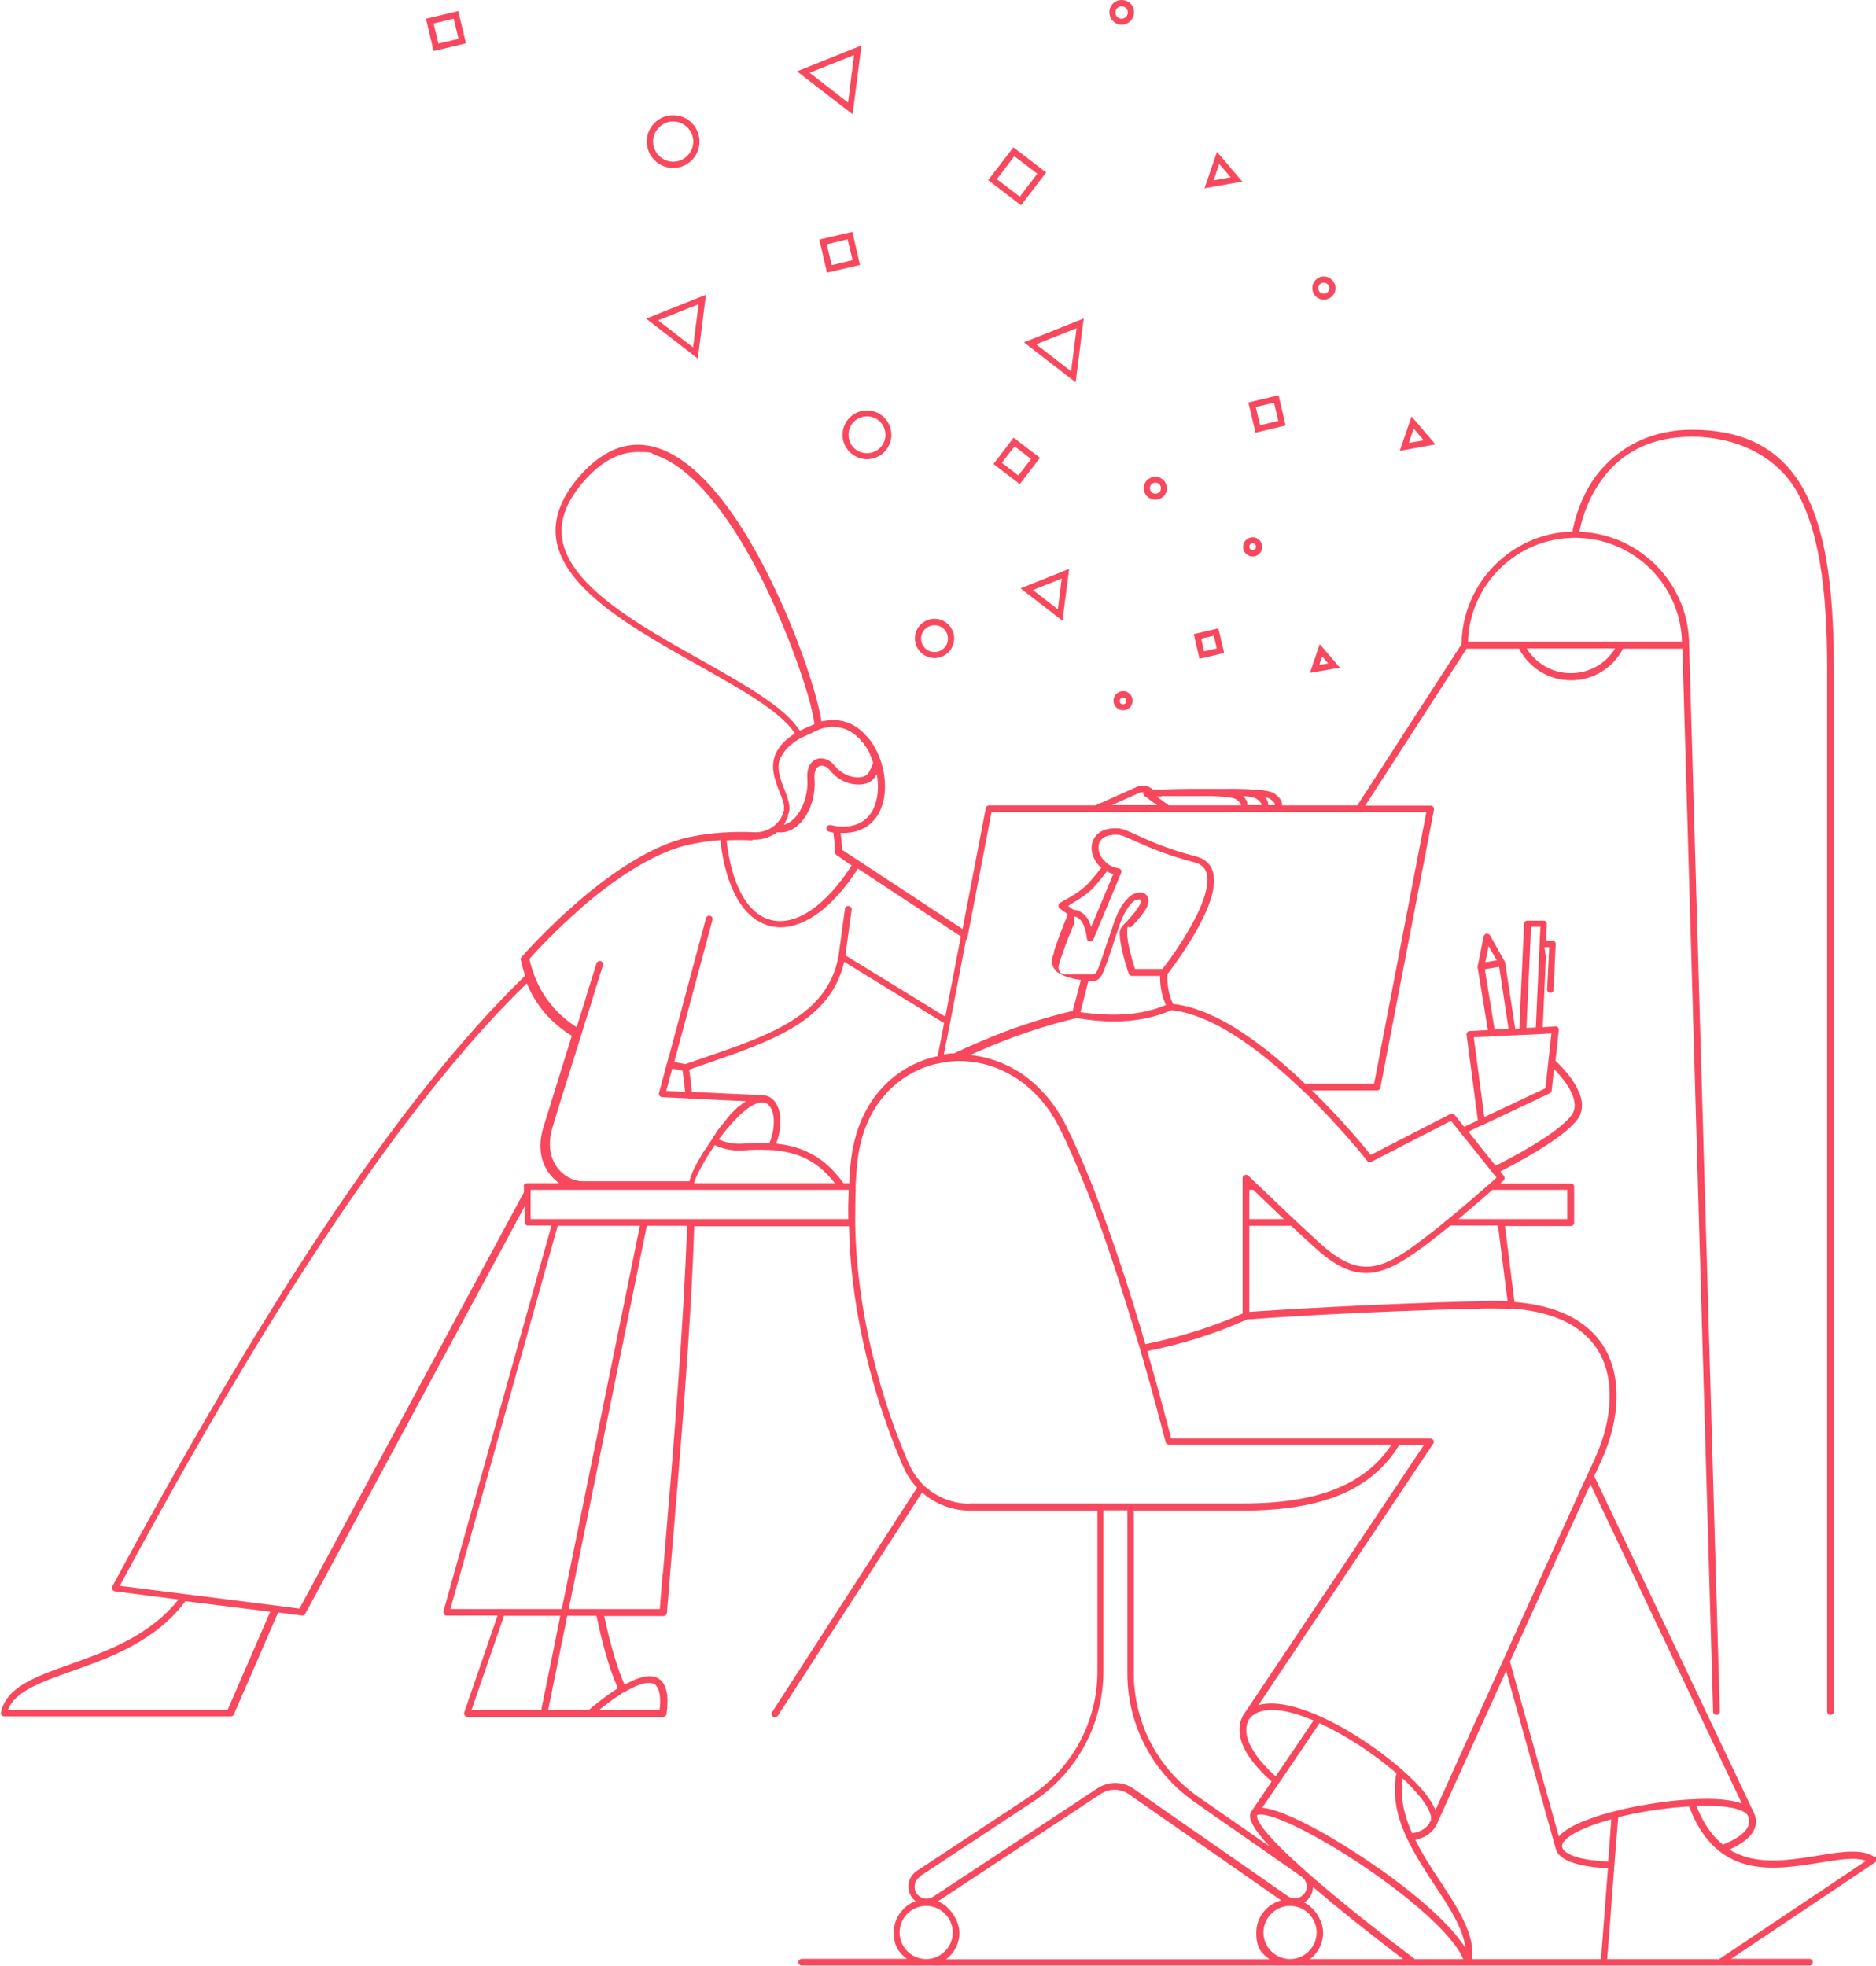 <?xml version="1.0" encoding="UTF-8"?>
<svg id="Layer_1" xmlns="http://www.w3.org/2000/svg" width="783.1" height="820.6" version="1.1" viewBox="0 0 783.1 820.6">
  <!-- Generator: Adobe Illustrator 29.5.1, SVG Export Plug-In . SVG Version: 2.1.0 Build 141)  -->
  <defs>
    <style>
      .st0 {
        fill: #f8485e;
      }
    </style>
  </defs>
  <path class="st0" d="M782.5,775.2c-5.3-3.6-13.8-2.2-23.6-.6-9.2,1.5-19.7,3.2-28.9.9-2.9-.8-5.7-1.9-8.1-3.4,4-1.8,7.2-3.9,9.1-6.3,2.2-2.8,2.6-5.9,1.2-8.9l-66.7-140.7c1.1-2.4,2-4.5,2.8-6.1,8.4-18.3,8.7-36.5.7-48.7-6.9-10.4-19.2-16.5-36.8-17.9l-4-31.7h27.5c.8,0,1.4-.6,1.4-1.4v-15c0-.8-.6-1.4-1.4-1.4h-29.4c.8-.7,1.3-1.1,1.3-1.2.5-.5.6-1.3.2-1.9l-1.5-1.9c5.9-3,26.6-13.8,32.3-21.9,6.4-9-6.4-21.6-9.3-24.3l1.4-12.8c0-.4,0-.8-.4-1.1-.3-.3-.7-.5-1.1-.4l-5.2.3,1.3-29.3-.6-4.1h2l-.5,10.3-.4,7.3c0,.8.6,1.4,1.3,1.5h0c.7,0,1.4-.6,1.4-1.3l.9-19.1c0-.4-.1-.8-.4-1-.3-.3-.6-.4-1-.4h-2.6l.3-7c0-.4-.1-.8-.4-1-.3-.3-.6-.4-1-.4h-6.7c-.8,0-1.4.6-1.4,1.3l-2,43.8h-1.7c0,0-4.2-27.4-4.2-27.4,0,0,0,0,0,0,0,0,0,0,0-.1,0,0,0-.1,0-.2,0,0,0,0,0,0l-6.3-11.2c-.3-.5-.9-.8-1.5-.7-.6,0-1,.5-1.2,1.1l-2.5,12.6s0,0,0,0c0,0,0,.1,0,.2s0,0,0,.1c0,0,0,0,0,0l4.3,26.2-7.6.4c-.4,0-.8.2-1,.5-.3.3-.4.7-.3,1.1l4.7,35.7-5.7,2.7-4-5c-.4-.5-1.2-.7-1.7-.4l-33.3,17.1c-2.6-3.3-12.1-14.7-24.5-26.9h27.1c.7,0,1.3-.5,1.4-1.1l22.4-116.1c0-.4,0-.8-.3-1.2-.3-.3-.7-.5-1.1-.5h-27.3l42.3-65.5h21.9c4.1,7.8,12.3,13.2,21.7,13.2s17.6-5.3,21.7-13.2h24.8l12.8,443.7c0,.8.6,1.4,1.4,1.4h0c.8,0,1.4-.7,1.4-1.5l-12.8-445c0-25.6-20.4-46.5-45.8-47.4.6-3.3,2.5-11.3,7.6-19.2,8.6-13.6,21.9-20.5,39.4-20.5s35.1,7.4,44,23.3c8.4,15.2,12.4,38.3,12.4,72.9v436c0,.8.6,1.4,1.4,1.4s1.4-.6,1.4-1.4v-436c0-35.1-4-58.7-12.7-74.3-9.3-16.7-24.5-24.8-46.5-24.8s-35.5,11.9-41.9,21.9c-5.6,8.8-7.5,17.5-8,20.6-25.5.6-46,21.5-46.3,47l-43.5,67.3h-31.4c0,0,0-.2,0-.3,0-1.6-1.1-3.2-3.3-4.7-2.5-1.7-12.4-2-21.7-1.9-2.4,0-4.9,0-7.3,0-7.8-.1-16.6.2-21.5.4l-.8-.6c-1.8-1.3-4.1-1.5-6.1-.6l-17.2,7.7h-44.4c-.7,0-1.3.5-1.4,1.1l-9.7,50.5-50.2-33c-.1-1.4-.4-4.6-.7-7.1,7.4.3,13-2.7,16.1-8.5,4.3-8.3,2.7-21-3.4-29.7,0,0,0,0,0,0-.2-.3-.4-.6-.7-.9,0,0-.1-.2-.2-.2-.2-.2-.4-.5-.6-.7,0,0-.1-.2-.2-.2,0,0-.1-.1-.2-.2-.1-.1-.2-.3-.4-.4-.1-.1-.2-.2-.3-.4-.2-.2-.4-.4-.6-.6,0,0-.1-.1-.2-.2-4-3.8-8.8-5.5-13.9-5,0,0-.1,0-.2,0-.3,0-.6,0-.9.1-.2,0-.5,0-.7.1-.1,0-.3,0-.4,0-.4,0-.7.2-1.1.3,0,0,0,0,0,0,0,0,0,0-.1,0-1.7-11.3-9.8-35.9-21-58.7-19.2-39.2-36.2-51.8-47-55.4-11.3-3.8-22.1-.2-32,10.6-8.5,9.3-12.1,18.6-10.7,27.6,3.3,21,33.1,37.7,59.3,52.4,17.8,10,34.6,19.4,40.3,28.5-4,2.5-6.6,5.3-8,8.4-2.5,5.7-.2,11.4,1.6,16,1,2.4,1.9,4.7,1.9,6.5,0,.4,0,.8-.1,1.2,0,.3-.2.5-.2.8,0,0,0,.2,0,.3,0,.1-.1.3-.2.4-1.9,4.8-6.8,7.9-12.1,7.6-4.4-.2-7.9-.2-12.5.1-.1,0-.2,0-.3,0-4.6.3-9.3.9-14.1,1.9-32.1,6.8-68.6,48.4-70.1,50.1-.3.3-.4.8-.3,1.2.5,2.3,1.1,4.5,1.8,6.6-26.2,25.3-54.9,61.3-85.3,107.2-26.8,40.5-55.3,88.8-87,147.7-.2.4-.2.9,0,1.3.2.4.6.7,1.1.8l26.5,3.4c-12,15.1-29.5,21.4-45.1,27-14.4,5.1-26.8,9.5-29,20.1,0,.4,0,.8.3,1.2.3.3.7.5,1.1.5h94.5c.6,0,1.1-.3,1.3-.8l18.5-42.6,9.9,1.3c0,0,.1,0,.2,0,.5,0,1-.3,1.2-.7l91.6-170.1v6.6c0,.8.6,1.4,1.4,1.4h9.8l-45.1,161c-.1.4,0,.9.2,1.2.3.4.7.6,1.1.6h21.3l-13.9,40.4c-.2.4,0,.9.2,1.3.3.4.7.6,1.1.6h81.7c.7,0,1.3-.5,1.4-1.1,0-.4,1.8-9.5-1.9-13.7-1.4-1.6-3.3-2.3-5.6-2.2-3,.2-6.5,1.6-10,3.6-2.7-6.2-5.6-15.3-8.5-28.7h24.8c.7,0,1.3-.6,1.4-1.3.4-5.3.9-10.6,1.3-15.9,4.3-51.1,8.8-103.7,10.1-145.5h64.6c.3,15.4,2.2,31.3,5.7,47.4,4.9,23,12,41.6,17,53.1,1.4,3.2,3.3,6.1,5.7,8.6l-60.5,93.7c-.4.7-.2,1.5.4,1.9.2.2.5.2.8.2.5,0,.9-.2,1.2-.6l60.2-93.2c5.4,4.8,12.6,7.6,20.1,7.6h53.1v67c0,21.1-10.5,40.6-28.1,52.2l-47.3,31.2c-3.6,2.4-4.6,7.2-2.2,10.8.5.7,1,1.3,1.7,1.8-5.3,2-9.1,7.1-9.1,13s2.2,8.6,5.5,11.1h-43.9c-.8,0-1.4.6-1.4,1.4s.6,1.4,1.4,1.4h420.6c.8,0,1.4-.6,1.4-1.4s-.6-1.4-1.4-1.4h-32.7l60.2-40.3c.4-.3.6-.7.6-1.2s-.2-.9-.6-1.2h0ZM655.7,281c-7.8,0-14.6-4.1-18.4-10.3h36.9c-3.8,6.2-10.6,10.3-18.4,10.3ZM657.5,224.5c24.2,0,43.9,19.3,44.6,43.3h-89.3c.7-24,20.5-43.3,44.6-43.3h0ZM729.4,757.6c0,.1.2.2.2.3,1,2.1.7,4-.8,6-1.8,2.3-5.2,4.4-9.6,6.1-3-2.4-5.6-5.5-7.8-9.3-1.2-2.1-2.3-4.4-3.3-6.9,1.4,0,2.7,0,4,0,10.7,0,16,1.8,17.4,3.9h0ZM727.2,752.9c-4-1.5-10.9-2.5-22.6-1.7-3.5.2-7.2.6-10.8,1.1-7,.9-13.7,2.2-19.5,3.7-3.5.9-6.7,1.8-9.7,2.9-7,2.4-11.6,5-13.9,7.7l-20.4-73c12.6-27.8,26-57.4,33.6-74l63.3,133.5h0ZM672.6,759.3l-.6,8.3-.7,9.5c-4-.2-7.7-.6-10.9-1.3-4.9-1.1-7.8-2.8-8.3-4.7,0,0,0,0,0,0-.6-2.7,4.4-6.3,13.5-9.5,2.2-.8,4.5-1.5,7.1-2.2h0ZM630.9,546.2h0c17.2,1.3,29.2,6.9,35.7,16.8,7.4,11.3,7.1,28.5-.9,46-.5,1.1-1.1,2.4-1.8,3.9-.2.5-.5,1.1-.8,1.7-.2.5-.5,1.1-.8,1.7-7.1,15.6-20.4,45-33.2,73.1-.3.7-.6,1.3-.9,2-.3.7-.6,1.3-.9,2-12.1,26.8-23.5,51.9-28.1,62.2-1.9-4.9-7.1-10.8-13.7-16.6,0,0-.1-.1-.2-.2-6.1-5.3-12.6-10.1-19.2-14.2-2.2-1.4-4.4-2.7-6.6-3.9-14.8-8.1-26.7-11.1-34.2-8.9l73-109.2c.3-.4.3-1,0-1.4-.2-.5-.7-.7-1.2-.7h-108.2c-1-3.9-4.7-18.2-10-36.5,14.2-2.9,27.6-6.9,41.6-13.2,3.5-.3,46.1-3.4,99.7-4.6,3.7,0,7.3,0,10.6.2,0,0,0,0,0,0h0ZM597,760.3s0,0,0,.1c-1.2,2.6-3.8,4.3-7.5,4.9-1.7-3.7-3-7.5-3.7-11.4-.7-3.7-.9-7.6-.3-11.5.5.5,1.1,1,1.6,1.5,5.8,5.6,11.4,12.8,10.1,16.4h0ZM521.9,758.9c.4,2.6,3.1,6.5,8.1,11.9l-29.9-20.8c-16.8-11.7-26.8-30.9-26.8-51.3v-68.1h45.5c33.1,0,53.9-8.7,65.3-27.4h10.3l-75.7,113.2s0,0,0,.1c-2.4,4.7-1.5,10.6,2.7,16.8,2.3,3.4,5.5,6.9,9.4,10.4l-8.4,12.4s0,0,0,0c-.5.7-.7,1.6-.6,2.7h0ZM523.8,731.8c-3.6-5.4-4.5-10.1-2.5-13.9,0,0,0,0,0,0,3.8-5.6,13.6-5.4,27,.3l-7.3,10.8-8.5,12.5c-3.6-3.2-6.5-6.4-8.7-9.6h0ZM629.2,543.2c-2.9-.2-6-.2-9.2-.1-50,1.2-90.4,4-98.5,4.5v-35.9h17.5c3.2,3,6.5,6.1,10,9.2,16.4,15,27,12.4,42,1.8,4.5-3.1,9.5-7.1,14.4-11.1h19.9l4,31.5h0ZM521.5,508.9v-12.2h1.7c3,2.9,7.5,7.3,12.7,12.2h-14.5ZM654.2,496.7v12.2h-45.4c5.6-4.7,10.7-9.1,14.2-12.2h31.2ZM639.1,386.9h3.9l-1.9,42-3.9.2,1.9-42.2ZM621.3,394.8l3.5,6.1-4.8.8,1.4-6.9h0ZM619.8,404.6l6-1,3.9,25.8-5.8.3-4.1-25.1ZM615.2,433l16.3-.8h0l4.3-.2h0l6.7-.3h0l5.1-.3-1.3,11.9-1.2,11-25.5,12-4.4-33.3h0ZM619,469.6l27.9-13.2c.4-.2.7-.6.8-1.1l1-9c1.4,1.4,3.3,3.5,5,5.9,3.8,5.5,4.6,10,2.4,13.2-5.4,7.7-26.9,18.8-31.8,21.2l-5.3-6.6-6-7.6,6-2.9h0ZM570.6,484.6c.4.5,1.2.7,1.8.4l33.3-17.1,4,5,3.5,4.3,11.5,14.4c-.6.6-1.5,1.4-2.7,2.4-.5.4-1,.9-1.6,1.4-.5.4-1,.9-1.6,1.4-3.9,3.4-9,7.8-14.4,12.2-.6.5-1.2.9-1.7,1.4-.6.5-1.2.9-1.7,1.4-4,3.2-8,6.2-11.5,8.8-14.3,10.1-23.3,12.2-38.5-1.6-2.6-2.4-5.2-4.8-7.8-7.2-.5-.5-1-.9-1.5-1.4-.5-.5-1-.9-1.5-1.4-5-4.7-9.5-9-12.8-12.2-.5-.5-1-1-1.5-1.4-.5-.5-1-1-1.5-1.4-2.1-2-3.2-3.2-3.3-3.2-.4-.4-1-.5-1.5-.3-.5.2-.9.7-.9,1.3v56.5c-1.3.6-2.6,1.1-3.9,1.7-1.9.8-3.7,1.5-5.6,2.2-10.3,3.9-20.5,6.7-31.1,8.9-.4-1.4-.8-2.7-1.2-4.1-.1-.5-.3-.9-.4-1.4-.1-.5-.3-.9-.4-1.4-.2-.6-.4-1.3-.6-1.9-3.6-12.1-8.2-26.4-13.3-40.6-.2-.5-.3-.9-.5-1.4-.2-.5-.3-.9-.5-1.4-.4-1-.7-2-1.1-3-.4-1.1-.8-2.2-1.2-3.3-.7-2-1.5-3.9-2.2-5.9-.2-.5-.4-.9-.5-1.4-.2-.5-.4-.9-.6-1.4-3.5-8.7-7.1-17-10.7-24.2-2.8-5.6-6.3-10.5-10.4-14.7-.5-.5-.9-.9-1.4-1.4-.5-.5-1-1-1.5-1.4-3.1-2.8-6.5-5.1-10.1-6.9-5.2-2.7-10.8-4.3-16.5-4.9,5.1-2.3,11.4-5,18.5-7.6,7.4-2.7,16.4-5.6,26-7.8,5.4.9,10.6,1.4,15.4,1.4,9,0,17-1.6,24.1-4.7,5.9.6,12.2,2.8,18.5,6,.8.4,1.7.9,2.5,1.3,10.6,5.9,21.3,14.5,30.7,23.3.5.5,1,.9,1.5,1.4.5.5,1,.9,1.5,1.4,15.6,14.9,26.9,29.3,27.1,29.6h0ZM448.4,382.5c2.1.5,4.5,2.3,5.3,9.3,0,.6.6,1.1,1.2,1.2.6,0,1.3-.3,1.5-.8l11.6-27.8c.2-.4.1-.9,0-1.2-.2-.4-.6-.6-1-.7-1.1-.2-2.2-.5-3.1-1-.4-.2-.9-.4-1.2-.7-.4-.3-.8-.5-1.1-.9-2.2-1.9-3.3-4.5-3-6.8.4-3.3,3.5-5,8.4-4.6,1.3.1,3.4,1.1,6.4,2.4,5.1,2.3,12.7,5.8,25.2,9.1,2.7.7,4.3,2.1,5,4.3,2.5,7.6-6.2,22.9-13.3,33.3-1.4,2.1-2.8,4-4,5.5-.4.5-.8,1-1.1,1.4h-11.4c-.9-2.7-3.3-10.6-3.3-15.1s.6-1.3,1.9-2.6c1.3-1.4,3.2-3.3,5.4-6.5,1.8-2.6,2.1-5.1.8-6.6-.5-.6-2.2-2-5.6-.4-.8.4-4.7,2.6-7.9,11.6,0,0,0,0,0,0-1.3,3.9-2.4,7.1-3.3,9.7-2.1,6.3-3.2,9.7-4.1,11.2-.6.9-.8.9-2.7.9-.4,0-.9,0-1.4,0s0,0,0,0c0,0,0,0-.1,0,0,0,0,0-.1,0,0,0-.1,0-.2,0,0,0,0,0-.1,0,0,0-.1,0-.2,0,0,0,0,0-.1,0,0,0-.1,0-.2,0,0,0,0,0-.1,0,0,0-.1,0-.2,0,0,0,0,0-.1,0,0,0-.2,0-.2,0,0,0,0,0-.1,0,0,0-.2,0-.3,0,0,0,0,0-.1,0,0,0-.2,0-.3,0,0,0,0,0-.1,0,0,0-.2,0-.3,0,0,0,0,0-.1,0,0,0-.2,0-.3,0,0,0,0,0-.1,0,0,0-.2,0-.3,0,0,0,0,0-.1,0,0,0-.2,0-.3,0,0,0,0,0-.1,0,0,0-.2,0-.3,0,0,0,0,0-.1,0,0,0-.2,0-.3,0,0,0,0,0-.1,0,0,0-.2,0-.3,0,0,0-.1,0-.1,0,0,0-.2,0-.3,0,0,0-.1,0-.2,0,0,0-.2,0-.3,0,0,0-.1,0-.2,0,0,0-.2,0-.3,0,0,0-.1,0-.2,0,0,0-.2,0-.2,0,0,0-.1,0-.2,0,0,0-.2,0-.2,0,0,0-.1,0-.2,0,0,0-.1,0-.2,0,0,0-.1,0-.2,0,0,0-.1,0-.2,0,0,0-.1,0-.2,0,0,0-.1,0-.2,0,0,0-.1,0-.2,0,0,0-.1,0-.2,0,0,0-.1,0-.2,0,0,0-.1,0-.2,0,0,0-.1,0-.2-.1,0,0-.1,0-.2,0,0,0-.1,0-.2-.1,0,0,0,0-.2-.1,0,0-.1,0-.2-.1,0,0,0,0-.1,0,0,0-.1,0-.2-.1,0,0,0,0-.1,0,0,0-.1-.1-.2-.2s0,0,0,0c0,0-.1-.1-.1-.2,0,0,0,0,0,0,0,0-.1-.2-.2-.3-.5-.8-.6-1.6-.3-2.7,0-.3.2-.6.3-.8,0,0,0-.1,0-.2,0-.2.1-.5.2-.7,0,0,0,0,0-.1,2.3-7,4.9-13.2,5.9-15.5h0ZM445.9,378.1c2.4-1.4,6.5-3.8,9.4-6.4,1.4-1.2,4.2-4.7,6.7-7.9.8.4,1.8.8,2.7,1.1l-9.2,22c-1.3-4.4-3.9-6.8-7.5-7.2l-2.1-1.5ZM454.4,409.6c0,0,.2,0,.2,0,.3,0,.6,0,.8,0,4.1,0,4.6-1.5,8.8-14,.9-2.6,1.9-5.9,3.2-9.7,1.2-3.4,3.9-8.8,6.4-10,1.3-.6,2.1-.5,2.3-.3.2.2.3,1.4-1,3.2-2,3-3.8,4.8-5,6.1-1.6,1.6-2.7,2.8-2.7,4.6,0,6,3.6,16.5,3.8,17,.2.6.7.9,1.3.9h11.7c0,4.9,1.1,8.9,2.1,11.2.1.3.3.6.4.9-.4.2-.8.3-1.2.5-1.2.5-2.5.9-3.8,1.3-7,2.1-14.8,2.7-23.6,2-1.6-.1-3.2-.3-4.9-.5-.7,0-1.4-.2-2.2-.3l.2-.7,3.1-12.1h0ZM530.1,333.5c1.6,1,2.1,1.9,2.1,2.3s0,.2-.1.3h-2.7c0,0,0-.2,0-.3,0-1-.4-2-1.3-3,1,.2,1.7.4,2.1.7h0ZM524.5,333.5c1.5,1,2.1,1.9,2.1,2.3s0,.2-.1.3h-5.8c0,0,0-.2,0-.3,0-1.2-.6-2.3-1.8-3.5,2.8.2,4.8.6,5.5,1.1h0ZM484.9,332.3c.5,0,1,0,1.5,0,.8,0,1.5,0,2.3,0,1.1,0,2.1,0,3.2,0,.8,0,1.5,0,2.3,0,3,0,6,0,8.8,0,.8,0,1.7,0,2.5,0,5.2.2,9.2.6,10.4,1.3,1.5,1,2.1,1.9,2.1,2.3s0,.2-.1.3h-30l-5.1-3.7c.7,0,1.5,0,2.2,0h0ZM475.5,331c.6-.3,1.2-.3,1.8-.2,0,0,0,0,0,0-.2.6,0,1.2.5,1.5l5.2,3.8h-18.9l11.4-5.1h0ZM403.6,392.5l.3-1.5.3-1.5,9.7-50.5h181.5l-21.8,113.3h-28.9s0,0,0,0c-12-11.4-23.1-20-33.2-25.6-.8-.5-1.7-.9-2.5-1.3-7-3.6-13.4-5.7-19.3-6.3-.8-1.6-2.7-6.3-2.4-12.4,1.2-1.6,6.3-8.3,10.9-16.1,7.2-12.2,9.9-21.3,8-27-1-3.1-3.4-5.2-7-6.1-12.3-3.2-19.8-6.7-24.8-9-3.3-1.5-5.5-2.5-7.3-2.7-7.7-.6-10.9,3.3-11.4,7.1-.4,3.2,1.1,6.8,4,9.4-2.4,3-5.1,6.3-6.3,7.4-3.9,3.6-10.7,7-10.8,7.1-.4.2-.7.7-.8,1.2,0,.5.2,1,.6,1.3l3.4,2.4c-.2.4-.4.8-.6,1.4-1.3,3-3.3,8.2-5.2,13.9,0,0,0,.1,0,.2,0,.2-.1.3-.1.5,0,.2,0,.3-.1.5,0,.1,0,.2-.1.3,0,.3-.2.5-.3.8-.6,1.8-.4,3.6.7,5.1.1.2.3.4.4.6,0,0,0,0,.1.1.2.2.3.3.5.5,0,0,0,0,0,0,.2.2.3.3.5.4,0,0,0,0,.1,0,.2.1.4.3.6.4,0,0,0,0,.1,0,.2.1.4.2.6.4,0,0,0,0,0,0,.2.1.5.2.7.4,0,0,.1,0,.2,0,.2.1.5.2.7.3h0c.2.1.5.2.7.3,0,0,.1,0,.2,0,.2,0,.5.2.7.3,0,0,0,0,.1,0,.2,0,.4.1.7.2,0,0,0,0,.1,0,.2,0,.5.1.7.2,0,0,0,0,.1,0,.2,0,.4.1.6.2,0,0,0,0,0,0,.2,0,.5.1.7.1,0,0,0,0,.1,0,.4,0,.9.2,1.3.2,0,0,0,0,.1,0,.2,0,.4,0,.5,0h0l-3.4,13c-7.8,1.8-16.3,4.3-25.8,7.7-9.7,3.6-18,7.3-23.7,10-1.5,0-2.9.2-4.3.4l2.3-11.7.3-1.5.3-1.5,6.4-33.4h0ZM292.6,275.5c-25.7-14.4-54.8-30.8-57.9-50.4-1.3-8.3,2-16.5,10-25.3,6.8-7.4,14-11.1,21.4-11.1s5.1.4,7.6,1.3c19.7,6.6,36.9,36.6,45.4,53.9,7.7,15.7,19,44.3,20.9,58.4-2.2.9-4.3,1.8-6.1,2.8-6.1-9.8-23.2-19.4-41.3-29.6h0ZM326.1,316c.2-.6.5-1.1.9-1.6.3-.5.7-1.1,1.2-1.6.2-.3.5-.5.7-.8.3-.3.7-.7,1.1-1,0,0,.2-.1.3-.2.1,0,.2-.2.3-.3,0,0,0,0,0,0,1-.8,2.1-1.5,3.4-2.3l8-3.7c.4-.1.7-.3,1.1-.4,0,0,0,0,.1,0,4.8-1.4,9.4-.6,13.3,2.3,0,0,0,0,0,0,.3.2.6.5.9.7,0,0,.2.1.2.2.2.2.4.4.7.6,0,0,.2.2.2.2.2.2.5.5.7.8,0,0,0,0,.1.1.2.2.3.4.5.6,0,0,.1.1.2.2.2.2.3.4.5.6,0,0,0,.1.1.2.1.2.3.4.4.6,0,0,.1.2.2.2.1.2.3.4.4.6,0,0,.1.2.2.3.2.2.3.5.5.8.1.2.3.5.4.8,0,0,0,.2.1.2.1.3.3.6.4.8,0,0,0,.1,0,.2.2.5.5,1,.7,1.6,0,0,0,0,0,.1.2.5.4,1.1.6,1.6,0,0,0,0,0,0-.7,1.9-1.5,3.5-2.1,4.5-.7.9-2.3,1.6-4.2,1.6-3.7,0-7.4-1.8-9.9-5-2-2.5-5-3.6-7.5-2.6-2.7,1.1-4.1,4-3.8,8,.5,6.5-1.9,13.4-5.8,17.1-1,.9-2.3,1.9-4,2.3.6-1,1.1-2.1,1.6-3.2,0-.1,0-.2.1-.3,0,0,0-.1,0-.2,0,0,0-.2,0-.3.1-.4.3-.8.4-1.1.8-2.8-.5-6-1.8-9.5-1.7-4.3-3.7-9.2-1.6-13.8h0ZM314.2,350.5c2.2.1,4.3-.2,6.3-1,.8-.3,1.6-.7,2.4-1.1.5-.3,1-.6,1.5-1,0,0,0,0,0,0,.5,0,.9.1,1.4.1,2.6,0,5.2-1.1,7.5-3.2,4.7-4.3,7.3-11.9,6.7-19.4-.2-2.6.6-4.6,2.1-5.1,1.4-.5,3.1.2,4.3,1.7,3.1,3.9,7.6,6.1,12.2,6,2.8,0,5.2-1.1,6.4-2.8.3-.5.7-1,1-1.6,1,5.4.5,10.8-1.6,14.9-2.8,5.3-8,7.7-15,6.9l-2.7-.5c-.8-.1-1.5.3-1.7,1.1-.1.8.3,1.5,1.1,1.7l1.8.4c.2,1.8.5,4.4.6,6.2,0,.6.1,1.1.1,1.5,0,.4,0,.6,0,.6,0,.4.3.8.6,1.1h.1c0,0,6.2,4.3,6.2,4.3-10.7,16.7-23.1,25.2-33.4,22.8-9.9-2.3-16.7-14.4-18.8-33.3,0,0,0,0,0,0,3.8-.2,6.8-.2,10.7,0h0ZM242,379.5c17.2-15,33.2-24.3,46-27,4.3-.9,8.5-1.5,12.7-1.8,2.2,20.2,9.8,33.3,21,35.9,1.3.3,2.7.5,4.1.5,10.5,0,22.3-8.8,32.3-24.5l43,28.3-6.5,33.5-41.7-25.6,2.6-19c.1-.8-.4-1.5-1.2-1.6-.8-.1-1.5.4-1.6,1.2l-2.7,19.8c-4.5,24.7-28.8,33-56.9,42.6-2.2.8-4.5,1.5-6.7,2.3-.1,0-.2,0-.3.1-.9-.2-1.8-.3-2.6-.5-.7-.1-1.4-.2-2-.4l.2-.9.4-1.4,15.3-57c.2-.8-.2-1.5-1-1.7-.8-.2-1.5.2-1.7,1l-15,56-.4,1.4-.4,1.4-.5,1.8-3.3,12.3c-.1.4,0,.8.2,1.2.3.3.6.6,1.1.6l10.7.5c.2,0,.4.1.6.1h0c.1,0,.2,0,.3,0l23.4,1.1s0,0,0,0c-.2.1-.4.3-.6.4,0,0-.1,0-.2.1-.2.2-.4.3-.7.5,0,0,0,0-.1.1-.2.2-.4.3-.6.5,0,0-.1,0-.2.1-.2.2-.4.4-.6.5,0,0-.1,0-.2.1-.2.2-.4.3-.6.5,0,0,0,0-.1.1-.2.2-.4.4-.6.6,0,0-.1.1-.2.2-.2.2-.4.4-.6.6,0,0,0,0,0,0-.2.2-.4.4-.6.6,0,0-.1.1-.2.2-.2.2-.4.4-.6.6,0,0,0,0,0,.1-.2.2-.4.4-.5.6,0,0-.1.1-.2.2-.2.2-.4.4-.6.7,0,0,0,.1-.1.2-.2.2-.3.4-.5.6,0,0,0,.1-.1.2-.2.2-.4.5-.6.7,0,0-.1.1-.2.2-.2.2-.3.4-.5.6,0,0,0,0,0,.1-.2.2-.4.5-.6.7,0,0,0,.1-.2.2-.2.2-.4.5-.5.7,0,0,0,0,0,0-.2.2-.3.4-.5.6,0,0,0,.1-.1.2-.2.2-.3.4-.5.7,0,0,0,0,0,.1-.1.2-.3.4-.4.6,0,0,0,.1-.1.2-.2.2-.3.4-.5.6,0,0,0,.1-.1.2-.1.2-.3.4-.4.6,0,0,0,0,0,.1,0,0,0,0,0,.1-.7,1-1.4,2-2.1,3.1,0,0,0,0,0,0,0,0,0,0,0,.1-.1.2-.2.3-.3.5,0,0,0,0,0,0,0,.1-.2.3-.3.4,0,0,0,0,0,0,0,.1-.2.3-.3.4,0,0,0,0,0,0,0,0,0,0,0,0,0,0-.1.2-.2.2,0,0,0,0,0,0,0,.1-.1.2-.2.3,0,0,0,0,0,0,0,.1-.1.2-.2.3,0,.1-.2.3-.3.4,0,0,0,0,0,0-1.5,2.5-3.1,5.3-4.2,7.7-.3.7-.6,1.3-.8,1.9-.5,1.2-.7,2-.8,2.6h-44.6c-3.9,0-7.9-2.2-10.5-5.6-3.3-4.4-4-10.2-2.2-16.4,2.1-7.2,7.5-24.3,12.3-39.6,1.4-4.6,2.8-9.1,4.1-13,.2-.5.3-.9.4-1.4.1-.5.3-.9.4-1.4,2.3-7.4,3.9-12.5,4-12.7.2-.7-.2-1.5-.9-1.8-.7-.2-1.5.2-1.8.9,0,.2-1.5,4.9-3.7,11.8-.1.5-.3.9-.4,1.4-.1.5-.3.9-.4,1.4-1.2,3.7-2.4,7.8-3.8,12.1-8.2-5.3-14-12.3-17.5-21.2-.2-.5-.4-1-.5-1.4-.2-.5-.3-1-.5-1.5-.5-1.4-.9-2.9-1.2-4.4,2-2.3,10.6-11.7,22.1-21.7h0ZM285.9,455.8l-7.8-.4,2.5-9.3c1.3.2,2.7.5,4.3.8.4,2.7.8,5.7,1.1,8.9h0ZM321.1,477.2c-3.3-.2-6.8-.1-10.7.2-4.8.4-8.5-.9-10.4-1.8,0,0,0,0,0,0,.1-.2.2-.3.4-.5.1-.2.3-.3.4-.5.1-.2.2-.3.4-.5.1-.2.3-.3.4-.5.1-.2.2-.3.4-.5.1-.2.3-.3.4-.5.1-.2.2-.3.4-.5.1-.2.3-.3.4-.5.1-.2.2-.3.4-.5.1-.2.3-.4.4-.5.1-.1.2-.3.4-.4.2-.2.3-.4.5-.5.1-.1.2-.3.3-.4.2-.2.3-.4.5-.6,0-.1.2-.2.3-.3.3-.3.6-.6.8-.9,4.6-4.9,8.8-7.5,11.6-7.3,1.5,0,2.7,1,3.5,2.6,1.6,3.1,1.6,8.8-.8,14.5h0ZM348.6,493.9h-58.9c.6-2.3,3.5-8.4,8.7-15.9,2,1,6.5,2.7,12.3,2.2,3.2-.3,6.3-.3,9.1-.2.7,0,1.4,0,2.1.1.3,0,.6,0,.9,0,11.2,1,18.9,5.1,25.7,13.8ZM95,713.9H3.3c2.8-7.8,13.5-11.6,26.7-16.3,15.6-5.5,34.9-12.4,47.4-29.2l20.1,2.5,15.3,1.9-17.8,41ZM218.7,495.3v2.4l-93.7,173.8-10-1.3-38.1-4.8-26.9-3.4c31.2-58,59.3-105.6,85.8-145.6,30-45.2,58.2-80.8,84.1-105.9,3.8,9.2,10,16.4,18.8,21.9-4.7,15.1-9.9,31.6-12,38.6-2.1,7.1-1.2,13.8,2.6,18.9,1.2,1.6,2.6,2.9,4.1,4h-13.4c-.8,0-1.4.6-1.4,1.4h0ZM188,671.7l44.8-160h34.3l-32.6,160h-46.5ZM225.9,713.9h-29.1l13.6-39.4h23.5l-8,39.4ZM260.4,706.5c.4-.2.8-.5,1.2-.7,3.2-1.8,6.4-3.2,9-3.3,1.5,0,2.6.3,3.3,1.2,2,2.3,1.8,7.4,1.4,10.2h-25.3c2.2-1.8,5.6-4.4,9.1-6.7.4-.3.8-.5,1.2-.8ZM258,704.7c-5.7,3.6-10.8,7.9-12.3,9.2h-16.9l8-39.4h12.2c2,9.6,4.7,20.7,8.9,30.2ZM276.6,657c-.4,4.9-.8,9.8-1.2,14.7h-38l32.6-160h16.8c-1.4,41.7-5.8,94.3-10.1,145.3h0ZM354.1,508.9h-132.6v-12.2h132.8c-.2,4-.3,8.1-.2,12.2h0ZM354.5,493.9h-2.4c-7.4-10.2-15.9-15.2-28.1-16.5,2.2-5.8,2.4-11.9.4-16-1.3-2.6-3.4-4.1-5.9-4.2l-29.7-1.4c-.3-3.3-.7-6.4-1.1-9.3,2.1-.7,4.2-1.5,6.3-2.2,28.2-9.7,52.7-18,58.4-42.8l41.7,25.6-2.7,13.8c-15.9,3.3-33.5,16.7-36.3,44.6-.3,2.8-.5,5.5-.6,8.3h0ZM404.7,627.7c-7,0-13.6-2.7-18.6-7.2-.7-.6-1.4-1.3-2-2.1-1.9-2.1-3.5-4.6-4.7-7.3-7-16-21.4-54.3-22.4-99.4,0-.5,0-.9,0-1.4,0-.5,0-.9,0-1.4,0-4,0-8.1.2-12.2,0-.5,0-.9,0-1.4,0-.5,0-.9,0-1.4.2-2.7.4-5.3.6-8,2.5-25.7,18.3-38.3,32.9-41.8.1,0,.2,0,.3,0,.4,0,.8-.2,1.2-.3.2,0,.4,0,.5-.1.3,0,.6-.1,1-.2.6-.1,1.3-.2,1.9-.3,1.2-.1,2.5-.2,3.7-.3.3,0,.7,0,1,0,6.8,0,13.6,1.6,19.8,4.8,2.4,1.3,4.8,2.7,7,4.4.6.5,1.2.9,1.7,1.4.5.5,1.1.9,1.6,1.4,4.7,4.3,8.8,9.7,11.9,16,3.4,6.8,6.8,14.6,10.1,22.9.2.5.4.9.6,1.4.2.5.4.9.6,1.4,1.1,2.9,2.3,5.9,3.4,8.8.4,1.1.8,2.2,1.2,3.3h0s0,0,0,0c.2.5.3.9.5,1.4.2.5.3.9.5,1.4,5.2,14.4,9.8,29.1,13.6,41.4.2.5.3,1,.5,1.5.1.5.3.9.4,1.4.1.5.3.9.4,1.4.4,1.4.8,2.8,1.3,4.2.1.5.3.9.4,1.4.1.5.3.9.4,1.4,5.1,17.5,8.7,31.4,9.9,36,.2.6.3,1.1.4,1.4,0,.2,0,.3,0,.3.2.6.7,1.1,1.4,1.1h93c-11.1,16.8-30.9,24.6-62,24.6h-114.2,0ZM383.9,783.3l47.3-31.2c18.4-12.1,29.4-32.5,29.4-54.6v-67h10v68.1c0,21.4,10.5,41.4,28,53.6l44.7,31.2c1.1.8,1.8,1.9,2.1,3.2.2,1.3,0,2.6-.8,3.7-.8,1.1-1.9,1.8-3.2,2.1-1.3.2-2.6,0-3.7-.8l-64.5-44.9c-2.3-1.6-5-2.4-7.7-2.4s-5.2.8-7.5,2.3l-68.5,45.2c-.8.5-1.8.8-2.7.8-1.7,0-3.2-.8-4.2-2.2-1.5-2.3-.9-5.4,1.4-6.9h0ZM386.6,817.8c-6.1,0-11.1-5-11.1-11.1s5-11.1,11.1-11.1,11.1,5,11.1,11.1-5,11.1-11.1,11.1ZM395,817.8c3.4-2.5,5.5-6.6,5.5-11.1s-3.8-11.1-9-13l67.9-44.8c3.7-2.4,8.4-2.4,12,.2l63.4,44.2c-6,1.6-10.4,7-10.4,13.5s2.2,8.6,5.5,11.1h-135ZM538.5,817.8c-6.1,0-11.1-5-11.1-11.1s5-11.1,11.1-11.1,11.1,5,11.1,11.1-5,11.1-11.1,11.1ZM546.8,817.8c3.4-2.5,5.5-6.6,5.5-11.1s-3.2-10.3-7.9-12.5c.9-.6,1.7-1.3,2.3-2.2.9-1.3,1.4-2.8,1.4-4.3,2.6,2.2,5.3,4.5,8.2,6.9,11.9,9.8,23.8,18.9,29.4,23.2h-39,0ZM610.8,817.8h-20.2c-2.5-1.9-17.4-13.1-32.3-25.4-24.9-20.6-31.7-29.2-33.2-32.7-.2-.5-.3-.9-.4-1.2,0-.2,0-.5,0-.7,0,0,0,0,0,0,.2-.2.8-.4,2-.3.4,0,1,0,1.6.2,8.8,1.7,28.4,12.4,46.6,25.3,17.3,12.3,29.7,23.9,34.6,32.2.5.9,1,1.8,1.3,2.6h0,0ZM576.6,780.7c-18.8-13.4-38.4-24-47.7-25.8-.7-.1-1.4-.2-2-.3l6.1-9,1.6-2.3,8.8-13,7.4-11c11.3,5.3,22,12.3,32.1,20.9-.8,4.1-.8,8.1-.3,12,.6,4.6,2,9.1,3.9,13.4.4.9.8,1.8,1.3,2.8,3.2,6.5,7.2,12.7,11.1,18.6,6.1,9.2,11.9,18,12.8,26.2-7.3-12-26.3-26.3-35.1-32.6h0ZM668.1,817.8h-53.6c1.2-10.3-5.8-21-13.2-32.3-3.8-5.7-7.6-11.5-10.5-17.5,4.3-.9,7.3-3.1,8.9-6.4,0,0,0,0,0,0,.4-.8,13.9-30.7,29-64.1l20.7,74.2s0,0,0,0c.8,3.1,4.3,5.4,10.5,6.8,3.1.7,7,1.2,11.3,1.4l-2.9,37.9h0ZM717.2,817.8h-46.3l2.9-37.8.2-2.8.8-10.1.7-8.5h0c6.1-1.6,13.2-2.9,20.5-3.7,3-.4,6-.6,9.1-.8,1,2.6,2.1,5.1,3.3,7.3,2.2,4,4.8,7.3,7.7,10,.8.7,1.7,1.4,2.6,2.1,3.1,2.2,6.7,3.9,10.6,4.9,9.9,2.5,20.6.7,30.1-.8,7.9-1.3,14.9-2.5,19.5-.8l-61.7,41.3Z"/>
  <path class="st0" d="M508,63.4l-5.2,15.2,15.8-2.8-10.6-12.4ZM509,68.5l4.7,5.5-7.1,1.3,2.3-6.8Z"/>
  <path class="st0" d="M511,272.6l-2.4-10.3-10.3,2.4,2.4,10.3,10.3-2.4ZM506.7,265.4l1.2,5.3-5.3,1.2-1.2-5.3,5.3-1.2Z"/>
  <path class="st0" d="M414.7,193.7l11,8.4,8.4-11-11-8.4-8.4,11ZM430.4,191.6l-5.3,6.9-6.9-5.3,5.3-6.9,6.9,5.3Z"/>
  <path class="st0" d="M390.1,274.7c4.5,0,8.2-3.7,8.2-8.2s-3.7-8.2-8.2-8.2-8.2,3.7-8.2,8.2,3.7,8.2,8.2,8.2ZM390.1,261c3.1,0,5.6,2.5,5.6,5.6s-2.5,5.6-5.6,5.6-5.6-2.5-5.6-5.6,2.5-5.6,5.6-5.6Z"/>
  <path class="st0" d="M468.8,288.5c-2.2,0-4,1.8-4,4s1.8,4,4,4,4-1.8,4-4-1.8-4-4-4ZM468.8,294c-.8,0-1.4-.6-1.4-1.4s.6-1.4,1.4-1.4,1.4.6,1.4,1.4-.6,1.4-1.4,1.4Z"/>
  <path class="st0" d="M522.9,232.3c2.2,0,4-1.8,4-4s-1.8-4-4-4-4,1.8-4,4,1.8,4,4,4ZM522.9,226.8c.8,0,1.4.6,1.4,1.4s-.6,1.4-1.4,1.4-1.4-.6-1.4-1.4.6-1.4,1.4-1.4Z"/>
  <path class="st0" d="M446.2,237.5l-20.2,8.1,17.5,13.5,2.8-21.6h0ZM441.5,254.3l-10.3-8,12-4.8-1.6,12.8Z"/>
  <path class="st0" d="M550.9,268.9l-4.1,12,12.5-2.2-8.4-9.8ZM551.9,274l2.5,2.9-3.7.7,1.2-3.6Z"/>
  <path class="st0" d="M536.7,177.6l-3-12.6-12.6,3,3,12.6,12.6-3ZM531.8,168.1l1.8,7.6-7.6,1.8-1.8-7.6,7.6-1.8Z"/>
  <path class="st0" d="M359,110.6l-3.2-13.8-13.8,3.2,3.2,13.8,13.8-3.2ZM353.8,99.9l2.1,8.7-8.7,2.1-2.1-8.7,8.7-2.1h0Z"/>
  <path class="st0" d="M426.2,85.7l10.5-13.7-13.7-10.5-10.5,13.7,13.7,10.5ZM423.4,65.2l9.6,7.3-7.3,9.6-9.6-7.3,7.3-9.6Z"/>
  <path class="st0" d="M351.7,181.5c0,5.6,4.6,10.2,10.2,10.2s10.2-4.6,10.2-10.2-4.6-10.2-10.2-10.2-10.2,4.6-10.2,10.2ZM369.6,181.5c0,4.2-3.4,7.7-7.7,7.7s-7.7-3.4-7.7-7.7,3.4-7.7,7.7-7.7,7.7,3.4,7.7,7.7Z"/>
  <path class="st0" d="M482.3,199c-2.7,0-4.9,2.2-4.9,4.8s2.2,4.8,4.9,4.8,4.8-2.2,4.8-4.8-2.2-4.8-4.8-4.8ZM482.3,206.1c-1.2,0-2.3-1-2.3-2.3s1-2.3,2.3-2.3,2.3,1,2.3,2.3-1,2.3-2.3,2.3Z"/>
  <path class="st0" d="M552.6,125.1c2.7,0,4.9-2.2,4.9-4.8s-2.2-4.9-4.9-4.9-4.8,2.2-4.8,4.9,2.2,4.8,4.8,4.8ZM552.6,118c1.2,0,2.3,1,2.3,2.3s-1,2.3-2.3,2.3-2.3-1-2.3-2.3,1-2.3,2.3-2.3Z"/>
  <path class="st0" d="M452.5,132.9l-25.1,10,21.6,16.7,3.4-26.8h0ZM432.6,143.7l16.8-6.7-2.3,18-14.5-11.2h0Z"/>
  <path class="st0" d="M294.8,123l-25.1,10,21.6,16.7,3.4-26.8h0ZM274.8,133.7l16.8-6.7-2.3,18-14.5-11.2h0Z"/>
  <path class="st0" d="M589.2,173.9l-4.9,14.3,14.9-2.7-10-11.7ZM590.2,179l4.1,4.8-6.2,1.1,2-5.9h0Z"/>
  <path class="st0" d="M194.5,18.1l-3.2-13.5-13.5,3.2,3.2,13.5,13.5-3.2ZM189.4,7.8l2,8.4-8.4,2-2-8.4,8.4-2Z"/>
  <path class="st0" d="M281,70.1c6.1,0,11-4.9,11-11s-4.9-11-11-11-11,4.9-11,11,4.9,11,11,11ZM281,50.7c4.6,0,8.4,3.8,8.4,8.4s-3.8,8.4-8.4,8.4-8.4-3.8-8.4-8.4,3.8-8.4,8.4-8.4Z"/>
  <path class="st0" d="M468.2,10.3c2.8,0,5.2-2.3,5.2-5.2s-2.3-5.1-5.2-5.1-5.1,2.3-5.1,5.1,2.3,5.2,5.1,5.2ZM468.2,2.6c1.4,0,2.6,1.2,2.6,2.6s-1.2,2.6-2.6,2.6-2.6-1.2-2.6-2.6,1.1-2.6,2.6-2.6Z"/>
  <path class="st0" d="M359.5,19l-26.8,10.8,23.2,17.9,3.7-28.7h0ZM337.9,30.4l18.6-7.4-2.5,19.8-16-12.4Z"/>
</svg>